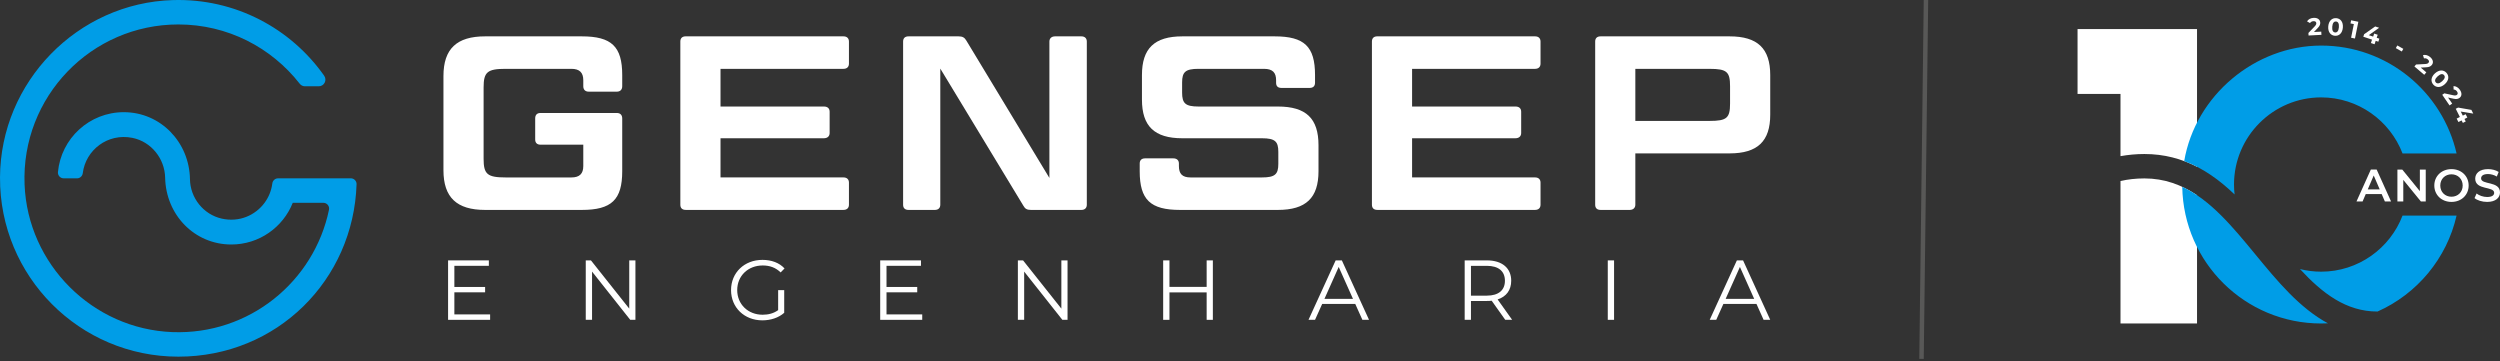<svg xmlns="http://www.w3.org/2000/svg" width="637" height="92" viewBox="0 0 637 92" fill="none"><rect x="0" y="0" width="637" height="92" fill="#333333" stroke="none"/><path d="M529.36 7.411V23.926H540.304V39.786C542.26 39.44 544.284 39.243 546.39 39.243C551.476 39.243 555.872 40.471 559.802 42.498V7.411H529.36ZM540.304 46.123V82.424H559.803V49.741C555.883 47.104 551.535 45.46 546.391 45.46C544.208 45.46 542.184 45.695 540.305 46.123H540.304Z" fill="white"></path><path d="M574.722 64.889C568.867 57.776 563.242 50.948 556.037 47.602C556.35 66.885 572.069 82.424 591.427 82.424C592.007 82.424 592.583 82.407 593.155 82.379C585.921 78.487 580.259 71.613 574.722 64.889ZM591.427 69.222C589.567 69.222 587.76 68.989 586.032 68.555C591.72 74.714 597.776 79.377 605.742 79.377C605.762 79.377 605.781 79.376 605.801 79.376C615.849 74.903 623.429 65.889 625.933 54.938H612.166C608.97 63.281 600.882 69.222 591.427 69.222ZM569.225 47.019C569.225 34.776 579.185 24.815 591.428 24.815C600.882 24.815 608.97 30.756 612.167 39.099H625.934C622.336 23.36 608.259 11.612 591.428 11.612C574.598 11.612 559.374 24.337 556.534 41.047C561.412 42.864 565.578 45.916 569.373 49.547C569.279 48.717 569.225 47.874 569.225 47.019Z" fill="#009DE7"></path><path d="M606.853 49.451H602.79L601.989 51.331H600.433L604.089 43.206H605.575L609.243 51.331H607.664L606.852 49.451H606.853ZM606.355 48.267L604.823 44.716L603.303 48.267H606.356H606.355Z" fill="white"></path><path d="M618.079 43.207V51.332H616.837L612.357 45.831V51.332H610.86V43.207H612.102L616.582 48.709V43.207H618.079Z" fill="white"></path><path d="M620.262 47.27C620.262 44.867 622.119 43.092 624.637 43.092C627.156 43.092 629.013 44.856 629.013 47.27C629.013 49.684 627.155 51.448 624.637 51.448C622.12 51.448 620.262 49.672 620.262 47.27ZM627.493 47.27C627.493 45.61 626.274 44.414 624.637 44.414C623.001 44.414 621.782 45.609 621.782 47.27C621.782 48.93 623.001 50.125 624.637 50.125C626.274 50.125 627.493 48.93 627.493 47.27Z" fill="white"></path><path d="M630.512 50.473L631.034 49.301C631.684 49.823 632.717 50.195 633.715 50.195C634.98 50.195 635.514 49.742 635.514 49.139C635.514 47.385 630.686 48.535 630.686 45.518C630.686 44.206 631.731 43.092 633.958 43.092C634.933 43.092 635.955 43.348 636.662 43.811L636.187 44.983C635.456 44.554 634.655 44.346 633.947 44.346C632.693 44.346 632.183 44.833 632.183 45.448C632.183 47.177 637 46.052 637 49.034C637 50.334 635.944 51.448 633.715 51.448C632.45 51.448 631.184 51.053 630.512 50.473Z" fill="white"></path><path d="M591.46 8.058L591.503 8.877L588.218 9.048L588.185 8.396L589.779 6.725C590.146 6.339 590.202 6.111 590.191 5.901C590.173 5.559 589.927 5.373 589.467 5.397C589.094 5.416 588.785 5.576 588.589 5.878L587.832 5.445C588.142 4.936 588.733 4.587 589.515 4.548C590.484 4.497 591.155 4.961 591.195 5.75C591.218 6.172 591.12 6.563 590.541 7.159L589.59 8.156L591.458 8.059L591.46 8.058Z" fill="white"></path><path d="M593.239 6.719C593.357 5.286 594.218 4.54 595.284 4.627C596.359 4.716 597.078 5.593 596.961 7.025C596.843 8.457 595.988 9.206 594.916 9.117C593.849 9.03 593.122 8.152 593.239 6.718V6.719ZM595.949 6.944C596.03 5.957 595.716 5.519 595.215 5.478C594.718 5.438 594.337 5.818 594.256 6.804C594.175 7.79 594.487 8.228 594.984 8.269C595.487 8.31 595.867 7.93 595.949 6.944Z" fill="white"></path><path d="M600.91 5.547L600.045 9.814L599.058 9.615L599.762 6.14L598.908 5.968L599.069 5.175L600.91 5.548V5.547Z" fill="white"></path><path d="M606.001 10.631L605.328 10.408L605.04 11.276L604.107 10.966L604.395 10.098L602.17 9.359L602.383 8.716L605.201 6.741L606.204 7.074L603.573 8.96L604.682 9.328L604.94 8.554L605.843 8.854L605.586 9.628L606.259 9.851L606.001 10.63V10.631Z" fill="white"></path><path d="M610.835 11.579L612.364 12.447L611.981 13.123L610.452 12.256L610.835 11.58V11.579Z" fill="white"></path><path d="M618.225 18.432L617.696 19.058L615.189 16.933L615.611 16.436L617.915 16.312C618.445 16.282 618.642 16.156 618.778 15.994C618.999 15.733 618.948 15.429 618.597 15.132C618.313 14.892 617.979 14.795 617.629 14.881L617.374 14.047C617.948 13.889 618.617 14.042 619.214 14.547C619.952 15.173 620.125 15.97 619.614 16.572C619.34 16.894 619.002 17.112 618.173 17.149L616.799 17.223L618.224 18.431L618.225 18.432Z" fill="white"></path><path d="M620.442 18.679C621.508 17.719 622.646 17.764 623.361 18.558C624.08 19.357 624.005 20.487 622.937 21.449C621.871 22.411 620.739 22.369 620.019 21.571C619.302 20.776 619.375 19.641 620.441 18.679H620.442ZM622.26 20.697C622.995 20.036 623.066 19.502 622.729 19.128C622.397 18.759 621.859 18.775 621.124 19.436C620.392 20.098 620.319 20.631 620.652 21C620.99 21.373 621.528 21.357 622.261 20.696L622.26 20.697Z" fill="white"></path><path d="M624.817 26.396L624.141 26.861L622.282 24.149L622.821 23.78L625.077 24.269C625.597 24.378 625.82 24.308 625.995 24.189C626.277 23.996 626.306 23.689 626.047 23.309C625.836 23.001 625.54 22.82 625.178 22.811L625.153 21.939C625.749 21.939 626.354 22.261 626.796 22.907C627.345 23.706 627.3 24.522 626.648 24.967C626.301 25.206 625.916 25.327 625.105 25.144L623.759 24.853L624.817 26.395V26.396Z" fill="white"></path><path d="M627.537 31.317L627.218 30.684L626.402 31.096L625.96 30.219L626.775 29.807L625.722 27.715L626.327 27.41L629.714 28L630.189 28.944L626.997 28.423L627.523 29.465L628.249 29.099L628.677 29.949L627.95 30.314L628.269 30.947L627.537 31.317Z" fill="white"></path><path d="M70.842 45.441C70.093 45.441 69.479 46.008 69.385 46.752C69.156 48.572 68.459 50.247 67.424 51.657C65.073 54.861 60.964 56.703 56.506 55.704C51.835 54.658 48.475 50.44 48.402 45.654C48.251 36.239 40.922 28.582 31.543 28.582C22.768 28.582 15.564 35.282 14.763 43.849C14.685 44.702 15.366 45.441 16.224 45.441H19.632C20.381 45.441 20.994 44.874 21.088 44.13C21.822 38.242 27.408 33.862 33.723 35.126C38.508 36.083 41.973 40.385 42.077 45.264C42.274 54.773 49.567 62.299 58.935 62.299C66.046 62.299 72.121 57.899 74.597 51.672H82.389C83.326 51.672 84.017 52.536 83.825 53.452C80.028 71.735 63.507 85.353 43.939 84.62C23.621 83.86 7.07 67.35 6.263 47.033C5.374 24.65 23.257 6.231 45.442 6.231C58.004 6.231 69.182 12.135 76.361 21.326C76.683 21.742 77.172 21.987 77.698 21.987H81.219C82.608 21.987 83.398 20.421 82.592 19.282C74.124 7.276 59.986 -0.448 44.069 0.02C19.751 0.733 0.12 20.884 0.001 45.207C-0.124 70.409 20.266 90.877 45.437 90.877C70.608 90.877 90.067 71.335 90.853 46.929C90.879 46.112 90.207 45.436 89.386 45.436H70.842V45.441Z" fill="#009DE7"></path><path d="M150.011 23.355C149.127 23.355 148.622 22.85 148.622 21.966V20.447C148.622 18.491 147.676 17.539 145.59 17.539H128.846C124.169 17.539 123.223 18.361 123.223 22.278V40.473C123.223 44.39 124.169 45.212 128.846 45.212H145.59C147.676 45.212 148.622 44.265 148.622 42.304V36.868H137.756C136.809 36.868 136.367 36.364 136.367 35.542V30.174C136.367 29.29 136.809 28.785 137.756 28.785H157.153C158.037 28.785 158.542 29.29 158.542 30.174V43.631C158.542 50.897 155.827 53.488 148.243 53.488H123.602C116.403 53.488 112.991 50.33 112.991 43.381V19.37C112.991 12.421 116.403 9.263 123.602 9.263H148.243C155.827 9.263 158.542 11.854 158.542 19.12V21.966C158.542 22.85 158.037 23.355 157.153 23.355H150.011Z" fill="white"></path><path d="M214.922 9.263C215.806 9.263 216.311 9.768 216.311 10.59V16.213C216.311 17.035 215.806 17.539 214.922 17.539H183.587V27.142H209.934C210.818 27.142 211.39 27.584 211.39 28.468V33.898C211.39 34.72 210.823 35.225 209.934 35.225H183.587V45.207H214.922C215.806 45.207 216.311 45.711 216.311 46.533V52.156C216.311 52.978 215.806 53.483 214.922 53.483H174.739C173.793 53.483 173.351 52.978 173.351 52.156V10.585C173.351 9.763 173.793 9.258 174.739 9.258H214.922V9.263Z" fill="white"></path><path d="M262.71 53.488C261.701 53.488 261.196 53.233 260.754 52.416L239.588 17.477V52.161C239.588 52.983 239.084 53.488 238.2 53.488H231.5C230.553 53.488 230.111 52.983 230.111 52.161V10.59C230.111 9.768 230.553 9.263 231.5 9.263H244.265C245.274 9.263 245.778 9.581 246.221 10.335L267.386 45.337V10.59C267.386 9.768 267.953 9.263 268.837 9.263H275.532C276.416 9.263 276.921 9.768 276.921 10.59V52.161C276.921 52.983 276.416 53.488 275.532 53.488H262.705H262.71Z" fill="white"></path><path d="M298.934 40.349C299.818 40.349 300.385 40.791 300.385 41.675V42.304C300.385 44.26 301.207 45.212 303.355 45.212H321.551C324.9 45.212 325.717 44.39 325.717 41.737V38.705C325.717 36.052 324.895 35.23 321.551 35.23H301.269C294.128 35.23 290.97 32.135 290.97 25.378V19.121C290.97 12.358 294.133 9.263 301.269 9.263H324.77C332.354 9.263 335.07 11.854 335.07 19.121V21.076C335.07 21.961 334.565 22.403 333.681 22.403H326.539C325.592 22.403 325.15 21.961 325.15 21.076V20.447C325.15 18.491 324.266 17.539 322.055 17.539H305.373C302.024 17.539 301.202 18.361 301.202 21.014V23.604C301.202 26.32 302.024 27.142 305.373 27.142H325.592C332.791 27.142 335.954 30.174 335.954 36.999V43.631C335.954 50.393 332.797 53.488 325.592 53.488H300.697C293.113 53.488 290.398 50.897 290.398 43.631V41.675C290.398 40.791 290.902 40.349 291.787 40.349H298.929H298.934Z" fill="white"></path><path d="M391.138 9.263C392.023 9.263 392.527 9.768 392.527 10.59V16.213C392.527 17.035 392.023 17.539 391.138 17.539H359.799V27.142H386.145C387.029 27.142 387.596 27.584 387.596 28.468V33.898C387.596 34.72 387.029 35.225 386.145 35.225H359.799V45.207H391.138C392.023 45.207 392.527 45.711 392.527 46.533V52.156C392.527 52.978 392.023 53.483 391.138 53.483H350.956C350.009 53.483 349.567 52.978 349.567 52.156V10.585C349.567 9.763 350.009 9.258 350.956 9.258H391.138V9.263Z" fill="white"></path><path d="M451.056 19.121V29.227C451.056 35.989 447.831 39.084 440.694 39.084H416.684V52.161C416.684 52.983 416.117 53.488 415.232 53.488H407.841C406.894 53.488 406.452 52.983 406.452 52.161V10.59C406.452 9.768 406.894 9.263 407.841 9.263H440.694C447.836 9.263 451.056 12.358 451.056 19.121ZM416.684 30.809H435.638C439.997 30.809 440.819 30.049 440.819 26.387V21.966C440.819 18.299 439.997 17.544 435.638 17.544H416.684V30.809Z" fill="white"></path><path d="M124.882 80.11V81.493H114.171V66.346H124.559V67.73H115.773V73.119H123.607V74.482H115.773V80.11H124.882Z" fill="white"></path><path d="M161.907 66.346V81.493H160.586L150.854 69.202V81.493H149.251V66.346H150.573L160.331 78.638V66.346H161.912H161.907Z" fill="white"></path><path d="M198.282 73.92H199.817V79.699C198.386 80.973 196.352 81.624 194.256 81.624C189.647 81.624 186.271 78.357 186.271 73.92C186.271 69.483 189.642 66.216 194.277 66.216C196.571 66.216 198.563 66.95 199.9 68.401L198.906 69.415C197.627 68.162 196.113 67.641 194.339 67.641C190.594 67.641 187.842 70.305 187.842 73.915C187.842 77.525 190.594 80.193 194.313 80.193C195.759 80.193 197.107 79.865 198.272 79.023V73.915L198.282 73.92Z" fill="white"></path><path d="M234.985 80.11V81.493H224.275V66.346H234.662V67.73H225.882V73.119H233.71V74.482H225.882V80.11H234.99H234.985Z" fill="white"></path><path d="M272.01 66.346V81.493H270.689L260.957 69.202V81.493H259.355V66.346H260.676L270.434 78.638V66.346H272.016H272.01Z" fill="white"></path><path d="M309.036 66.346V81.493H307.454V74.502H297.977V81.493H296.375V66.346H297.977V73.098H307.454V66.346H309.036Z" fill="white"></path><path d="M345.327 77.447H336.89L335.07 81.493H333.405L340.328 66.346H341.904L348.828 81.493H347.137L345.322 77.447H345.327ZM344.739 76.151L341.103 68.016L337.468 76.151H344.739Z" fill="white"></path><path d="M383.539 81.493L380.08 76.625C379.689 76.672 379.299 76.687 378.868 76.687H374.8V81.493H373.198V66.346H378.868C382.717 66.346 385.057 68.292 385.057 71.537C385.057 73.915 383.804 75.584 381.593 76.297L385.292 81.488H383.539V81.493ZM383.455 71.543C383.455 69.119 381.853 67.735 378.826 67.735H374.8V75.33H378.826C381.853 75.33 383.455 73.925 383.455 71.543Z" fill="white"></path><path d="M409.661 66.346H411.263V81.493H409.661V66.346Z" fill="white"></path><path d="M447.555 77.447H439.118L437.298 81.493H435.633L442.556 66.346H444.133L451.056 81.493H449.365L447.55 77.447H447.555ZM446.967 76.151L443.331 68.016L439.696 76.151H446.967Z" fill="white"></path><path d="M490.737 0L489.601 91.445" stroke="#585857" stroke-width="1.136"></path></svg>